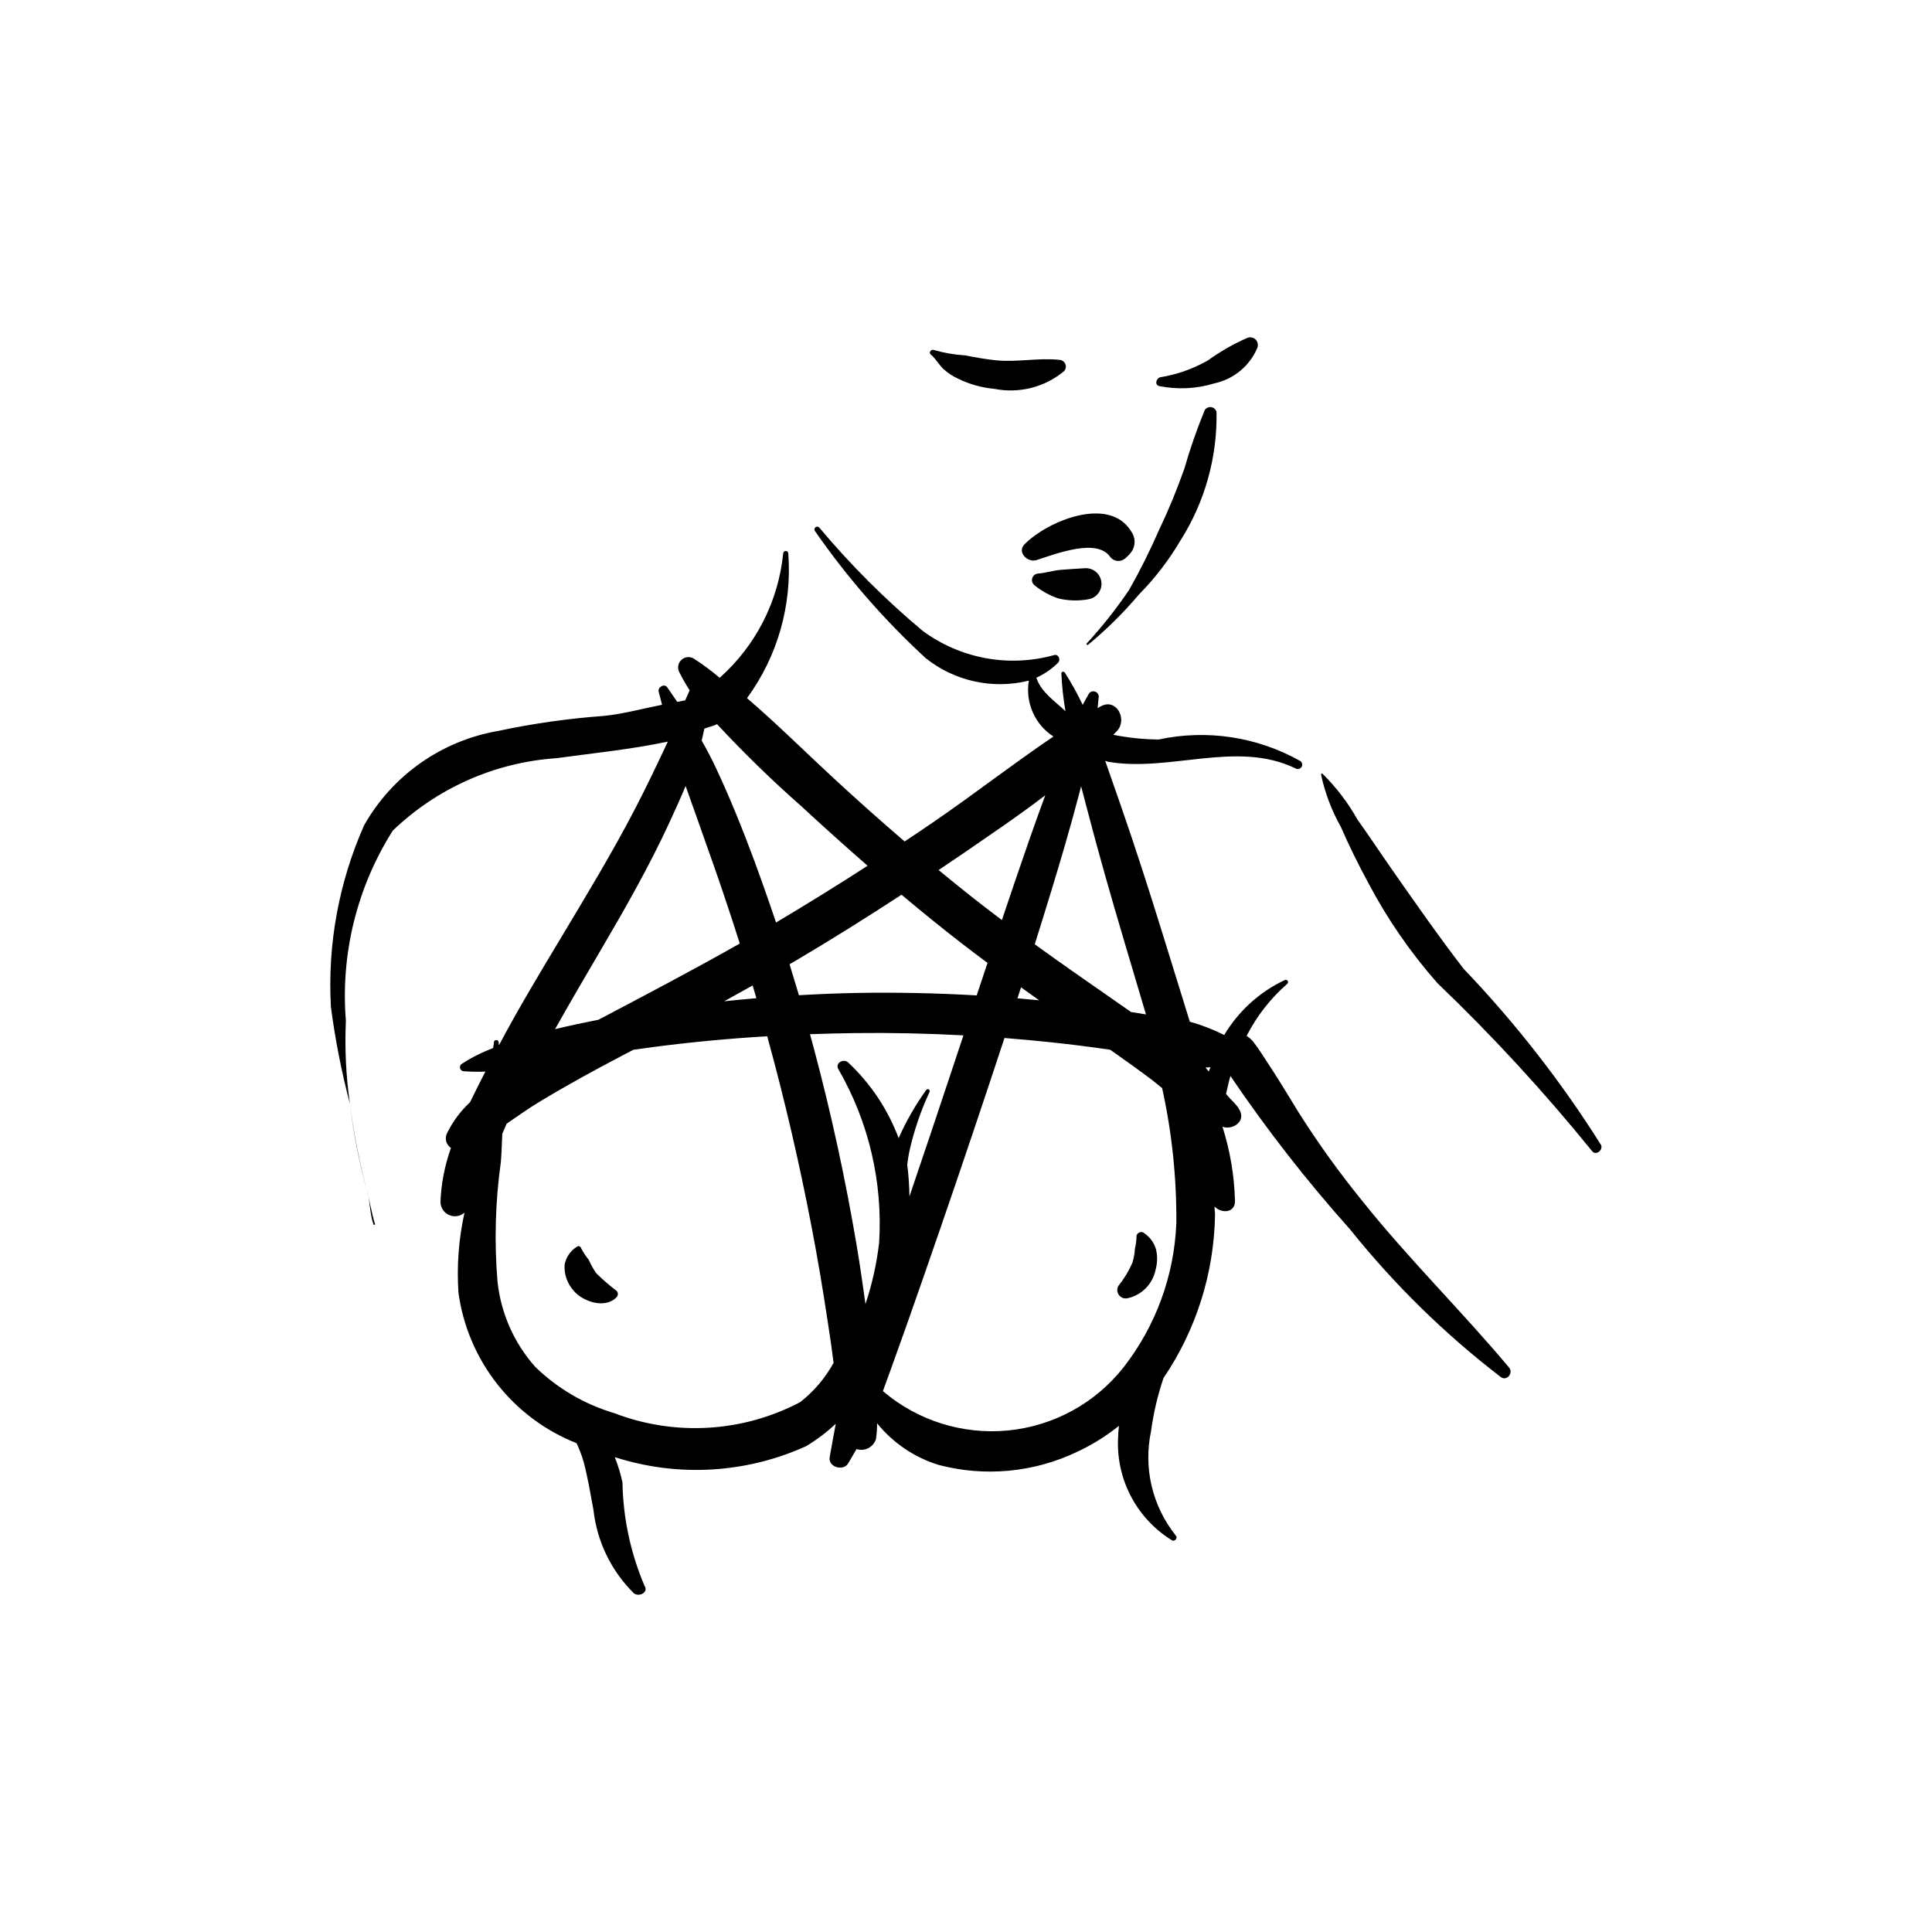 <?xml version="1.0" encoding="UTF-8"?>
<!-- Uploaded to: SVG Repo, www.svgrepo.com, Generator: SVG Repo Mixer Tools -->
<svg fill="#000000" width="800px" height="800px" version="1.1" viewBox="144 144 512 512" xmlns="http://www.w3.org/2000/svg">
 <g>
  <path d="m236.72 436.49c0.941 7.769 2.449 15.457 4.516 23.008-2-7.562-3.512-15.25-4.516-23.008z"/>
  <path d="m243.41 468.49c-0.938-2.977-1.367-6-2.168-8.992 0.922 2.961 0.707 6.269 1.789 9.129z"/>
  <path d="m488.12 438.75c-2.641-4.266-5.184-8.582-7.961-12.758-1.238-1.852-2.418-3.828-3.773-5.578-0.531-0.766-1.223-1.406-2.027-1.875 2.676-5.254 6.336-9.945 10.781-13.816 0.227-0.203 0.27-0.539 0.102-0.793-0.172-0.25-0.5-0.336-0.773-0.199-6.676 3.144-12.262 8.215-16.039 14.559-2.914-1.473-5.965-2.656-9.113-3.527-2.414-7.84-4.84-15.672-7.277-23.496-3.586-11.555-7.281-23.086-11.266-34.508l-3.887-11.133 0.781 0.25c16.355 2.836 34.102-5.809 49.688 1.773l-0.004 0.004c0.539 0.309 1.227 0.141 1.566-0.379 0.336-0.523 0.203-1.219-0.305-1.582-11.402-6.438-24.766-8.469-37.566-5.715-4.035-0.035-8.059-0.453-12.016-1.25l1.039-1.074c2.754-3.047-0.211-8.793-4.402-6.449l-0.789 0.449 0.293-2.992c0.016-0.633-0.387-1.199-0.984-1.391-0.602-0.195-1.258 0.027-1.617 0.551l-1.652 2.965c-1.391-2.938-2.965-5.781-4.715-8.52-0.238-0.371-0.941-0.352-0.934 0.191 0.152 3.363 0.52 6.711 1.094 10.027-2.863-2.762-6.391-4.945-7.727-8.879h0.004c2.129-0.973 4.074-2.312 5.742-3.961 0.781-0.77 0.168-2.375-1.031-2.043-11.988 3.34-24.844 0.965-34.852-6.434-9.922-8.297-19.09-17.457-27.395-27.371-0.277-0.289-0.734-0.309-1.031-0.043s-0.328 0.723-0.07 1.027c8.512 12.254 18.344 23.539 29.32 33.641 7.691 6.129 17.793 8.328 27.332 5.953-0.48 2.836-0.121 5.75 1.035 8.383 1.156 2.633 3.062 4.867 5.481 6.43-10.695 7.231-20.996 15.25-31.566 22.504-2.606 1.793-5.238 3.551-7.867 5.305-6.418-5.508-12.734-11.133-18.941-16.879-7.41-6.84-14.914-14.316-22.828-21.098l-0.004-0.004c8.094-11.066 11.969-24.656 10.938-38.324 0.004-0.363-0.277-0.66-0.641-0.68-0.359-0.02-0.672 0.25-0.707 0.609-1.258 12.73-7.273 24.516-16.84 33.008-2.172-1.859-4.469-3.566-6.879-5.106-1.027-0.609-2.332-0.48-3.219 0.32-0.891 0.797-1.156 2.078-0.664 3.164 0.852 1.695 1.789 3.344 2.812 4.938l-1.184 2.656-2.102 0.402-2.644-3.852c-0.77-1.094-2.574-0.059-2.281 1.148l0.898 3.477c-5.168 1.008-10.27 2.434-15.387 2.945v0.004c-9.406 0.68-18.758 2.004-27.98 3.969-15.02 2.57-28.09 11.758-35.594 25.02-6.699 15.109-9.715 31.59-8.801 48.09 1.133 8.66 2.812 17.238 5.039 25.684-1.039-7.273-1.395-14.625-1.066-21.965-1.438-17.707 2.926-35.398 12.434-50.406 11.762-11.309 27.137-18.105 43.418-19.191 9.41-1.309 19.625-2.305 29.453-4.387l-0.27 0.605c-2.746 5.844-5.508 11.645-8.488 17.371-6.016 11.57-12.797 22.746-19.492 33.922-5.637 9.41-11.324 18.812-16.461 28.516l-0.039 0.02-0.082-0.852c-0.09-0.699-1.273-0.621-1.238 0.09 0.023 0.512-0.203 1.008-0.203 1.523-2.891 1.094-5.656 2.484-8.254 4.16-0.414 0.223-0.629 0.691-0.535 1.148 0.098 0.461 0.484 0.805 0.949 0.844 1.922 0.148 3.852 0.18 5.777 0.098-1.34 2.625-2.719 5.34-4.055 8.109-2.488 2.309-4.539 5.055-6.043 8.098-0.781 1.391-0.355 3.144 0.973 4.023-1.645 4.602-2.582 9.426-2.781 14.309 0.016 1.5 0.906 2.856 2.273 3.465 1.371 0.613 2.973 0.371 4.102-0.621-1.547 6.977-2.082 14.137-1.598 21.266 1.223 8.816 4.762 17.148 10.262 24.148s12.762 12.41 21.039 15.68c0.734 1.578 1.355 3.207 1.848 4.875 1.129 4.207 1.809 8.465 2.613 12.742h0.004c0.91 8.375 4.68 16.184 10.672 22.109 1.32 1.152 4.066-0.152 2.863-1.949v0.004c-3.691-8.656-5.676-17.945-5.836-27.352-0.488-2.301-1.172-4.551-2.043-6.734 16.672 5.367 34.742 4.336 50.695-2.894 2.832-1.695 5.469-3.691 7.871-5.953-0.539 2.926-1.094 5.824-1.621 8.848-0.461 2.656 3.691 3.852 4.945 1.594l2.172-3.727c1.035 0.336 2.164 0.246 3.133-0.25 0.965-0.5 1.695-1.363 2.019-2.402 0.215-1.387 0.312-2.789 0.293-4.191 4.219 5.211 9.887 9.051 16.289 11.031 12.266 3.242 25.285 2.016 36.73-3.457 3.957-1.844 7.68-4.16 11.082-6.894-0.133 1.211-0.23 2.418-0.25 3.672-0.18 5.297 1.043 10.551 3.539 15.227 2.5 4.676 6.188 8.605 10.695 11.398 0.738 0.551 1.754-0.613 1.062-1.25v0.004c-6.207-7.766-8.605-17.902-6.539-27.621 0.641-4.793 1.746-9.508 3.297-14.086 8.648-12.754 13.395-27.746 13.656-43.152 0.02-0.773-0.133-1.539-0.133-2.312 1.762 1.859 5.418 1.809 5.426-1.43v0.004c-0.168-6.699-1.285-13.336-3.32-19.719l0.52 0.141c2.16 0.492 5.188-1.254 4.312-3.875-0.68-2.031-2.621-3.285-3.887-4.984 0.41-1.57 0.68-3.176 1.172-4.727h-0.004c9.656 14.258 20.258 27.848 31.734 40.684 11.695 14.602 25.109 27.738 39.957 39.125 1.59 1.133 3.344-1.121 2.16-2.531-12.574-15.02-26.59-28.734-38.824-44.062-6.125-7.527-11.801-15.41-16.988-23.613zm-58.297-83.77 0.684-2.594 1.43 5.441c3.086 11.902 6.469 23.738 9.969 35.523 1.93 6.496 3.859 12.988 5.789 19.484l-3.961-0.645-4.883-3.406c-6.918-4.797-13.816-9.609-20.633-14.539 1.461-4.637 2.902-9.277 4.324-13.934 2.566-8.41 5.059-16.832 7.281-25.332zm-10.434 54.109-5.754-0.527 0.949-2.906zm-20.879-38.414c7.41-5.106 15.137-10.293 22.496-15.91-2.762 7.461-5.356 14.977-7.926 22.508l-3.566 10.555c-2.856-2.148-5.691-4.332-8.5-6.551-2.781-2.211-5.535-4.445-8.27-6.707zm-6.398 18c4.465 3.602 8.996 7.102 13.594 10.504l-2.871 8.613c-10.555-0.613-21.129-0.832-31.719-0.652-5.129 0.09-10.262 0.309-15.391 0.605l-2.484-8.203 1.359-0.789c9.574-5.656 19.004-11.562 28.312-17.641 3.039 2.551 6.106 5.074 9.199 7.566zm-7.106 72.395h0.004c-0.035-2.82-0.227-5.637-0.582-8.434 0.168-1.293 0.344-2.57 0.629-3.793h-0.004c1.207-5.316 2.973-10.484 5.269-15.426 0.137-0.242 0.062-0.547-0.168-0.695-0.234-0.148-0.543-0.09-0.703 0.137-2.863 3.992-5.312 8.266-7.301 12.758-2.856-7.617-7.43-14.477-13.363-20.043-1.23-1.121-3.562 0.102-2.606 1.773v0.004c8.039 13.926 11.797 29.914 10.801 45.965-0.641 5.531-1.855 10.98-3.621 16.262-0.73-5.207-1.469-10.402-2.344-15.586-2.945-17.422-6.684-34.672-11.227-51.754l-1.133-4.168c3.957-0.141 7.918-0.238 11.875-0.293 9.594-0.117 19.191 0.086 28.785 0.605l-3.242 9.762c-3.652 10.992-7.34 21.973-11.066 32.93zm-50.98-125.16c7.082 7.625 14.543 14.887 22.352 21.766 5.766 5.336 11.613 10.59 17.543 15.758-7.992 5.164-16.082 10.176-24.266 15.039-1.84-5.488-3.758-10.949-5.758-16.379-3.055-8.262-6.367-16.449-10.094-24.43-1.199-2.574-2.492-5.016-3.844-7.398l0.707-3.164c1.094-0.457 2.312-0.645 3.359-1.191zm10.422 72.625c-2.844 0.242-5.684 0.516-8.52 0.812l7.527-4.191zm-41.121-12.957c6.43-10.973 12.723-22.023 18.062-33.578 1.41-3.055 2.902-6.316 4.305-9.699 2.691 7.629 5.441 15.23 8.09 22.871 2.172 6.266 4.262 12.559 6.266 18.875-12.336 7-24.898 13.574-37.445 20.195-3.746 0.73-7.477 1.52-11.184 2.418l-0.328 0.078c3.984-7.102 8.113-14.129 12.234-21.164zm52.719 120.01c-15.25 8.023-33.223 9.078-49.305 2.894-7.887-2.344-15.082-6.57-20.965-12.32-5.559-6.281-9.027-14.141-9.93-22.48-0.887-10.605-0.59-21.273 0.891-31.812 0.211-2.461 0.23-4.926 0.371-7.391l1.152-2.691c2.926-1.992 5.824-4.062 8.812-5.867 7.055-4.266 14.285-8.223 21.586-12.051l3.176-1.664 5.336-0.734c10.012-1.32 20.07-2.246 30.145-2.856l1.812 6.707c4.348 16.5 8.051 33.16 11.102 49.977 1.52 8.398 2.836 16.828 4.066 25.27l0.613 4.594h0.004c-2.223 4.039-5.238 7.586-8.867 10.426zm85.656-9.16h-0.004c-7.492 9.469-18.516 15.484-30.535 16.66-12.02 1.172-24-2.594-33.188-10.434l2.074-5.688c2.984-8.258 5.914-16.535 8.789-24.84 5.879-16.879 11.645-33.801 17.293-50.766l4.066-12.281c4.137 0.328 8.266 0.707 12.391 1.141 5.223 0.559 10.43 1.215 15.629 1.973 3.754 2.633 7.477 5.297 11.145 8.051l2.606 2.102h0.004c2.598 11.754 3.863 23.758 3.769 35.793-0.547 13.922-5.461 27.316-14.043 38.289zm21.773-79.539c0.449 0.066 0.852-0.09 1.301-0.039l-0.449 1.129z"/>
  <path d="m445.8 301.58c4.258-4.312 7.965-9.133 11.039-14.355 6.441-10.16 9.766-21.984 9.555-34.012-0.152-0.668-0.688-1.18-1.359-1.305s-1.355 0.16-1.738 0.727c-2.109 5.09-3.926 10.297-5.441 15.594-1.949 5.551-4.199 10.992-6.738 16.301-2.359 5.41-5 10.695-7.91 15.828-3.422 5.047-7.215 9.832-11.352 14.309l0.371 0.312c4.914-4.051 9.461-8.535 13.574-13.398z"/>
  <path d="m513.04 374.65c-3.133-4.473-6.129-9.023-9.309-13.465h0.004c-2.523-4.504-5.676-8.621-9.359-12.234l-0.309 0.211c1.039 4.898 2.816 9.609 5.273 13.973 2.203 5.074 4.644 9.977 7.269 14.84 5.035 9.555 11.191 18.477 18.34 26.578 14.562 13.945 28.234 28.793 40.93 44.457 0.961 1.379 3.082-0.191 2.391-1.621v0.004c-10.543-16.75-22.75-32.391-36.43-46.691-6.547-8.508-12.648-17.262-18.801-26.051z"/>
  <path d="m438.23 291.61c0.914 1.18 2.606 1.406 3.797 0.504 0.668-0.531 1.27-1.145 1.789-1.824 1.16-1.629 1.152-3.82-0.02-5.441-5.875-9.672-22.457-2.641-28.324 3.445-2.031 2.106 0.93 4.867 3.176 4.144 5.438-1.742 16.082-5.898 19.582-0.828z"/>
  <path d="m432.43 302.81c2.203-0.359 3.727-2.398 3.445-4.609-0.281-2.215-2.262-3.809-4.484-3.609-2.117 0.133-4.273 0.242-6.387 0.434-2.055 0.191-3.973 0.84-6.039 0.988-0.684 0.102-1.246 0.598-1.426 1.266-0.18 0.668 0.059 1.379 0.598 1.809 1.891 1.547 4.051 2.738 6.367 3.512 2.598 0.617 5.297 0.688 7.926 0.211z"/>
  <path d="m424.71 239.36c-5.508-0.582-11.07 0.668-16.625 0.133-2.762-0.262-5.543-0.773-8.262-1.309h-0.004c-2.793-0.168-5.559-0.641-8.25-1.41-0.719-0.34-1.594 0.605-0.898 1.191 1.309 1.09 2.117 2.633 3.324 3.812l0.004-0.004c1.172 1.066 2.504 1.945 3.945 2.606 3.012 1.465 6.262 2.371 9.598 2.672 6.539 1.293 13.309-0.426 18.438-4.68 0.48-0.52 0.613-1.27 0.34-1.918-0.277-0.648-0.906-1.078-1.609-1.094z"/>
  <path d="m474.61 233.52c-3.699 1.609-7.215 3.617-10.484 5.984-3.91 2.234-8.191 3.75-12.637 4.469-1.02 0.258-1.633 1.961-0.309 2.336 4.879 0.988 9.926 0.742 14.684-0.723 5.102-1.102 9.344-4.629 11.359-9.445 0.277-0.746 0.098-1.586-0.465-2.148s-1.402-0.746-2.148-0.473z"/>
  <path d="m299.99 477.82c-0.766-0.949-1.434-1.969-2-3.043-0.051-0.234-0.223-0.422-0.449-0.496-0.23-0.078-0.477-0.027-0.66 0.129-1.703 1.043-2.883 2.758-3.254 4.723-0.176 2.59 0.73 5.133 2.5 7.031 2.402 2.812 8.258 4.734 11.215 1.66 0.492-0.445 0.539-1.203 0.102-1.703-1.93-1.453-3.758-3.035-5.473-4.738-0.754-1.133-1.418-2.324-1.98-3.562z"/>
  <path d="m447.34 470.9c-0.383-0.402-0.984-0.508-1.48-0.254-0.5 0.25-0.773 0.793-0.676 1.344-0.051 0.992-0.191 1.977-0.418 2.945-0.074 1.266-0.301 2.519-0.68 3.734-0.945 2.18-2.184 4.219-3.68 6.066-0.445 0.746-0.414 1.684 0.078 2.398 0.488 0.719 1.355 1.082 2.211 0.934 3.758-0.758 6.711-3.68 7.512-7.43 0.512-1.766 0.574-3.633 0.176-5.43-0.469-1.75-1.547-3.281-3.043-4.309z"/>
 </g>
</svg>